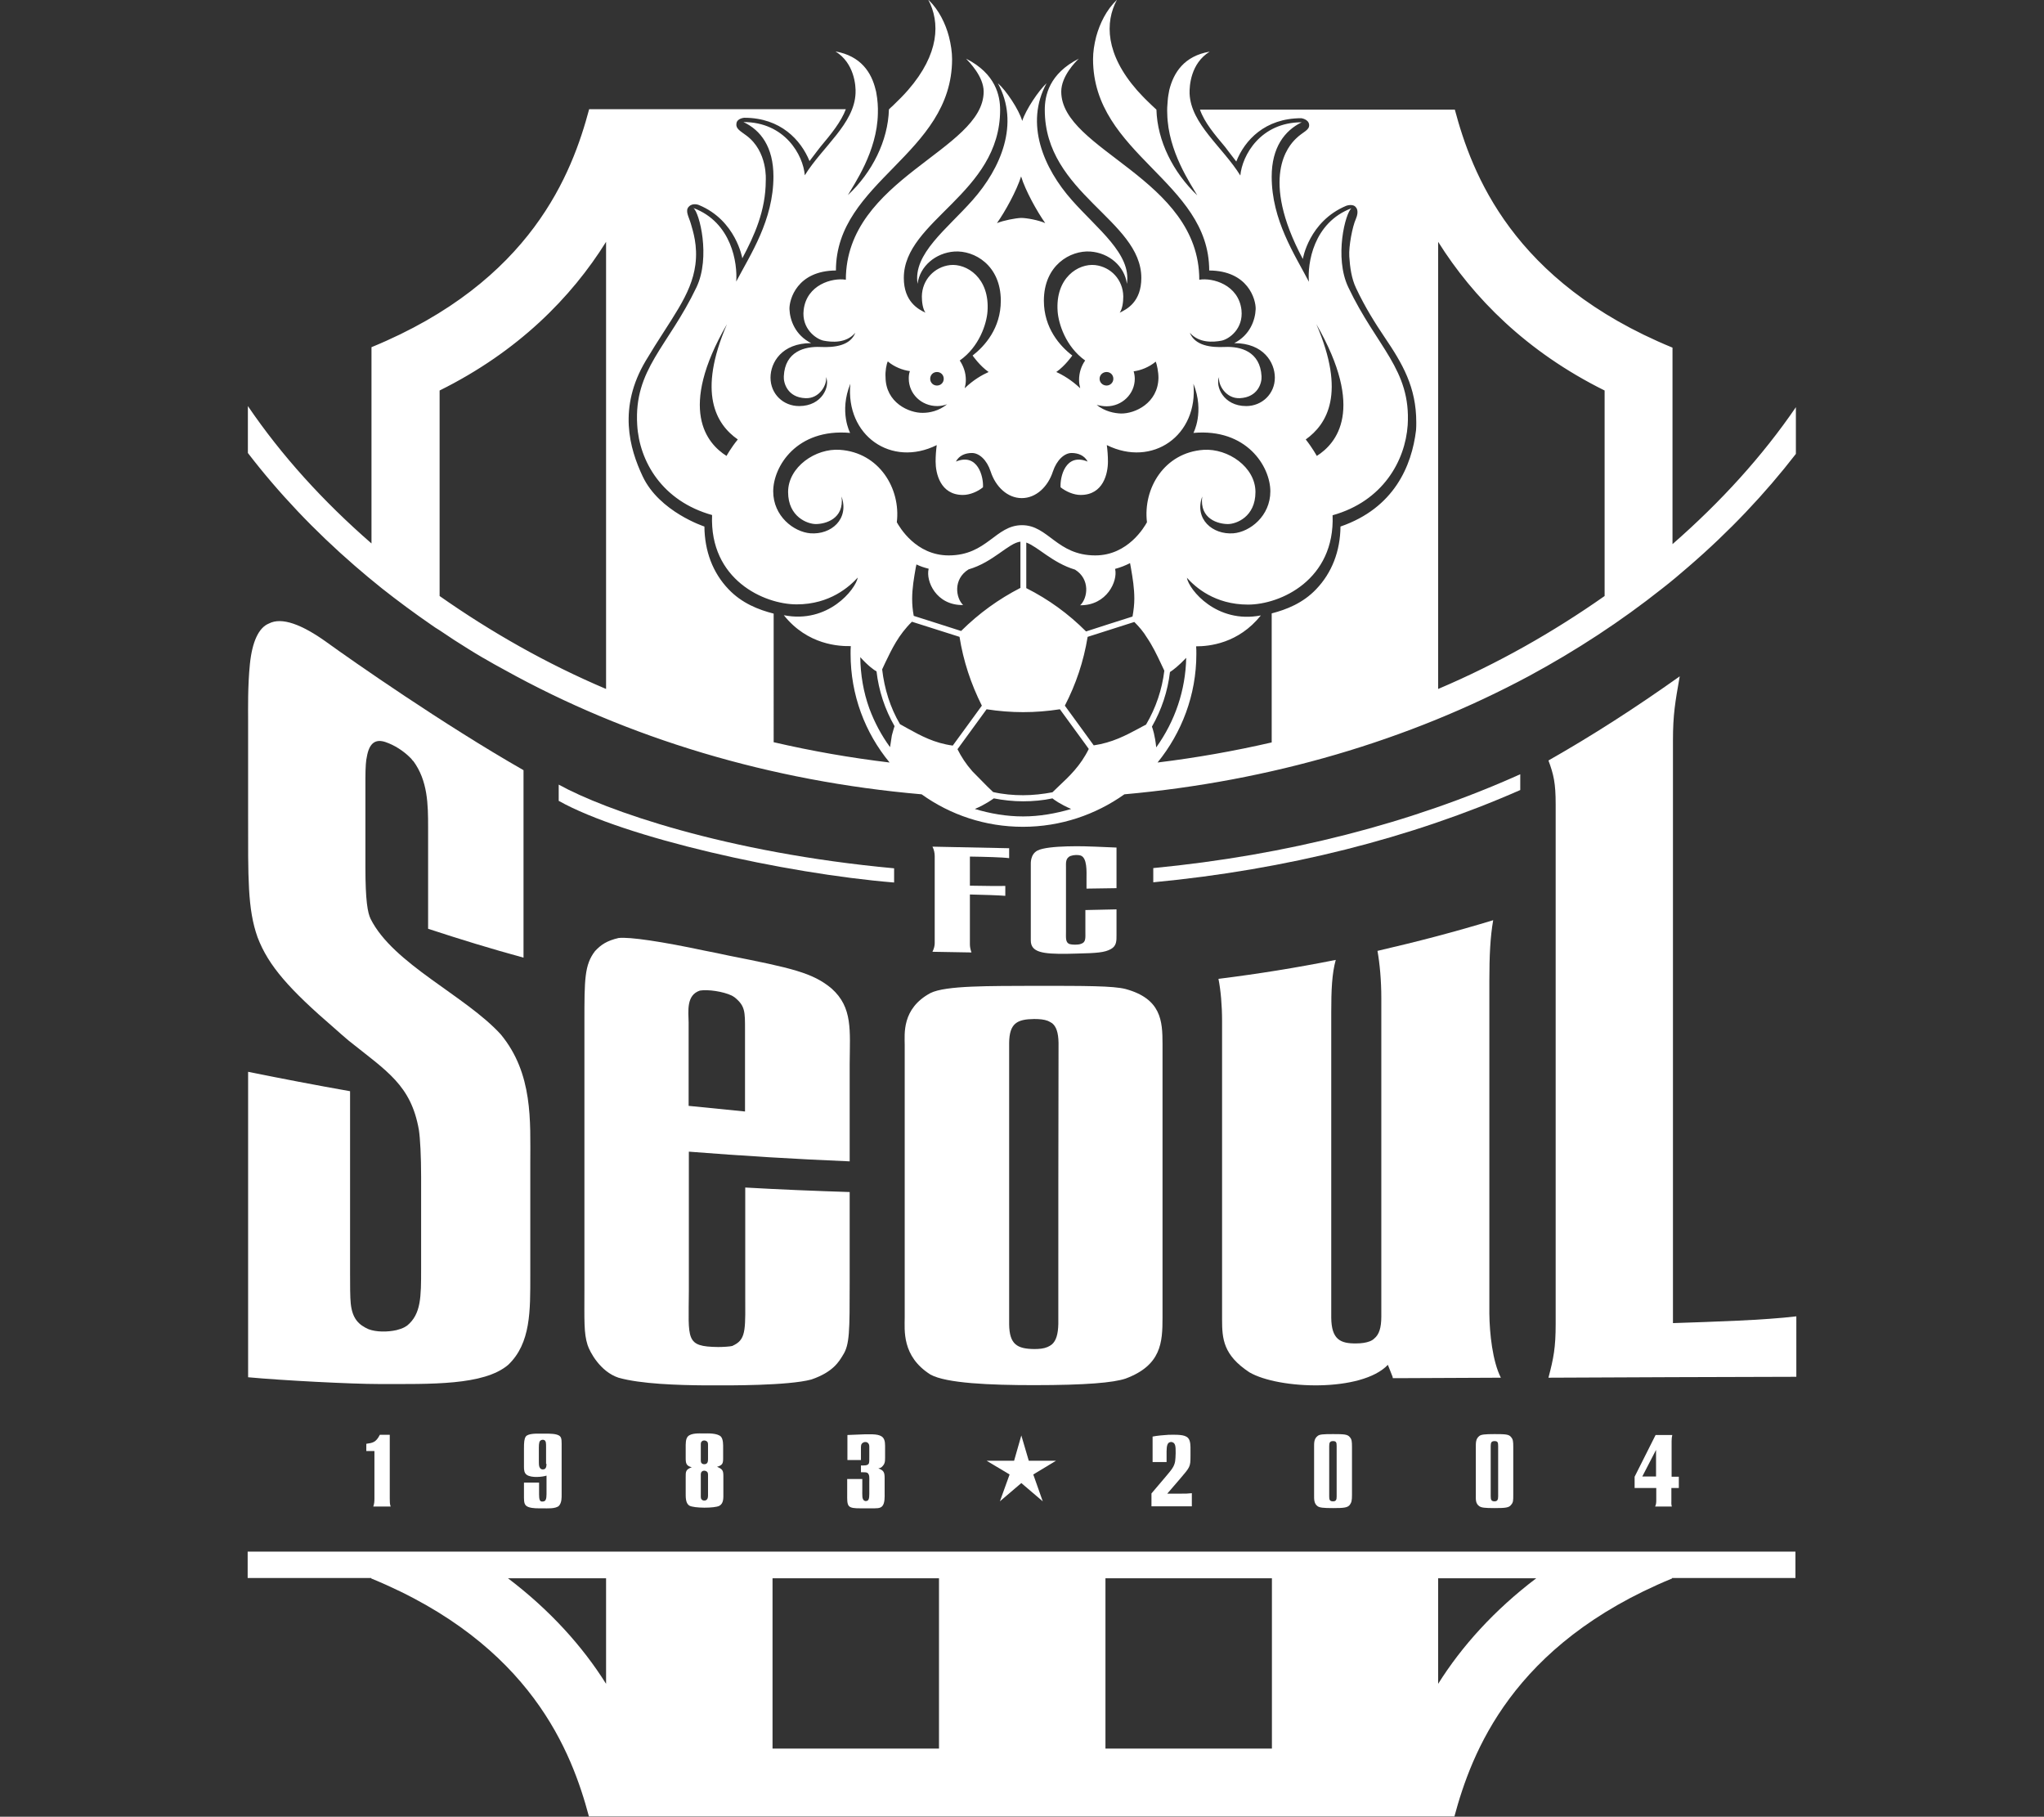 <?xml version="1.0" encoding="utf-8"?>
<!-- Generator: Adobe Illustrator 22.0.1, SVG Export Plug-In . SVG Version: 6.00 Build 0)  -->
<svg version="1.1" id="레이어_1" xmlns="http://www.w3.org/2000/svg" xmlns:xlink="http://www.w3.org/1999/xlink" x="0px"
	 y="0px" viewBox="0 0 906.2 805.3" style="enable-background:new 0 0 906.2 805.3;" xml:space="preserve">
<rect x="0" y="0" width="906.2" height="805.3" fill="#333333" stroke="none"/>
<style type="text/css">
	.st0{fill:#FFFFFF;}
</style>
<title>자산 1</title>
<g>
	<path class="st0" d="M413.4,421.9l17.3,0.3c-0.5-1.4-0.7-2.6-0.7-3.7v-22c5.4,0.1,13.7,0.4,15.7,0.6v-4.4c-2,0.1-10.3,0-15.7-0.1
		v-12.9c6.7,0.1,14.5,0.3,17.4,0.7V376l-34-0.7c0.7,1.3,1,2.9,1,4.2v38.6C414.4,419.2,414.1,420.5,413.4,421.9z"/>
	<path class="st0" d="M481.6,393.9l13.4-0.2v-18l-9.5-0.4c-3.9-0.2-20.7-0.7-25.5,1.7c-3.3,1.7-3,5.8-3,6.4v33.5
		c0,5.3,5.4,6,15.9,5.9l4.2-0.1c9.4-0.2,12.7-0.5,15.4-2c2.6-1.4,2.5-3.8,2.5-6.2v-11.4l-13.8,0.3v9.3c0,3.2,0.3,5-2,5.7
		c-1.2,0.5-4,0.4-4.9,0.1c-2-0.6-1.7-2.8-1.7-5.5v-28.5c0-1.9-0.3-4.2,2.1-5.1c1.4-0.5,3.3-0.5,4.3-0.2c3.1,0.9,2.7,7.4,2.7,10.2
		V393.9z"/>
	<path class="st0" d="M674,343.2c-48.2,21.7-103.5,35.9-162.7,41.6v6.3c59.1-5.6,114.3-19.6,162.7-40.9V343.2z"/>
	<path class="st0" d="M165.5,667.8h7.7c-0.4-1.1-0.4-2-0.4-3.5v-28.3h-4.4c-1.7,3.4-3.2,3.6-6,4v3.2h3.6v21.1
		C166,665.8,165.9,666.6,165.5,667.8z"/>
	<path class="st0" d="M248.3,636.7c-1.2-1.3-5-1.2-6.4-1.2h-2.3c-1.2,0-5.5-0.2-6.5,1.3c-0.7,1-0.8,2.7-0.8,5.2v8.3
		c0,1.3,0.1,2.7,1.3,3.5c2.1,1.4,6.9,0.9,8.7,0.3v6.8c0,1.9,0.1,4-0.9,4.5c-0.7,0.3-1.3,0.2-1.6,0.1c-0.9-0.5-0.8-2.3-0.8-4.9v-3.4
		h-6.7v5c0,2.5-0.1,4.1,0.8,5.1c1.1,1.2,4.1,1.3,5.6,1.3h2.1c1.6,0,5.5,0.3,7-1.1c1.3-1.4,1.2-3.8,1.2-5.1v-20.5
		C249,639,249.1,637.5,248.3,636.7z M242.3,648.9c0,1.6-0.5,2.3-1.2,2.4c-0.9,0.2-1.8-0.1-2.1-1.6c-0.1-0.3-0.1-2.2-0.1-2.8v-5.2
		c0-2,0.2-3,1-3.3c0.3-0.2,1-0.3,1.5,0c0.7,0.5,0.7,1.3,0.7,3.3V648.9z"/>
	<path class="st0" d="M304,654.9v6.8c0,1.9-0.1,4.6,1.6,5.7c2.1,1.2,11.2,1.2,13.3,0.1c2-1.1,1.8-3.5,1.8-5.7v-7.5
		c0-2.5-0.4-3.1-2.8-4.1c2.4-0.7,2.7-1.5,2.7-3.7v-4.6c0-1.3,0.1-3.9-1-5.1c-1.6-1.6-6-1.4-7-1.4h-1c-1.7,0-5.1-0.2-6.6,1.3
		c-1.1,1.1-1,3.5-1,5.1v4.5c0,2.3,0.2,3.5,2.7,4.1C303.9,651.4,304,652.4,304,654.9z M311.3,638.8c0.3-0.3,1.2-0.4,1.7-0.1
		c0.9,0.4,0.9,1.1,0.9,1.9v5.9c0,1,0,2-0.9,2.4c-0.3,0.2-1.2,0.2-1.5,0c-0.9-0.4-0.8-1.2-0.8-2.3v-6
		C310.7,640,310.6,639.3,311.3,638.8z M311.3,652.2c0.3-0.3,1.2-0.4,1.7-0.1c0.9,0.4,0.9,1.1,0.9,1.9v8.6c0,0.9,0,1.9-0.9,2.4
		c-0.3,0.2-1.2,0.2-1.5,0c-0.9-0.5-0.8-1.2-0.8-2.3v-8.7C310.7,653.5,310.6,652.7,311.3,652.2z"/>
	<path class="st0" d="M392.4,646.1v-3.7c0-2.1,0.1-3.9-0.9-5.1c-1.5-1.8-5.1-1.5-8.3-1.5c-0.8,0-7.5,0.3-7.5,0.3v11.1h6v-4.9
		c0-1.4-0.1-2.3,1.1-2.9c0.5-0.3,1.4-0.2,1.7,0c0.8,0.5,0.9,1.2,0.9,2v3.8c0,2.1,0.1,3.3-0.4,3.8c-0.6,0.7-2.1,0.6-3.3,0.6v3
		c1.6,0,2.4,0,2.9,0.3c1,0.8,0.8,2.2,0.8,4.1v3.6c0,2.3,0.1,4.1-0.8,4.6c-0.6,0.3-1.1,0.2-1.4,0c-1.1-0.6-0.9-2.4-0.9-4.8v-4.8h-6.7
		v6.8c0,2.1-0.1,4.1,0.7,5.1c0.8,1,2.7,1.1,5,1.1h4.7c2.8,0,4.1,0.1,5.1-0.9c1.3-1.3,1.1-4.6,1.1-5.7v-6.8c0-2.6-0.4-3.4-2.8-4.3
		c0.6-0.1,1.3-0.3,1.7-0.8C392.3,648.9,392.4,648,392.4,646.1z"/>
	<path class="st0" d="M528.3,661.9c-1.8,0.2-2.6,0.2-4.9,0.2h-5.9l5.6-6.5c4.5-5.3,4.7-5.3,4.7-10.2v-2.6c0-1.5,0.1-4.2-1.1-5.4
		c-1.5-1.6-5-1.4-8.5-1.4c-1.8,0.1-5.4,0.4-7.2,0.8v11.3h6.2V645c0-2.2-0.1-4.7,1-5.5c0.5-0.3,1.1-0.4,1.6-0.2
		c0.8,0.3,1,0.8,1.2,1.4c0.4,1.3,0.2,5.7,0,7c-0.4,2.5-1.7,3.9-4.3,7l-6.2,7.3v5.7h17.9V661.9z"/>
	<path class="st0" d="M584.2,636.5c-1.7,1.3-1.6,3.1-1.6,5.1v21.1c0,1.9-0.1,3.8,1.6,5c0.9,0.6,2.4,0.8,6.8,0.8
		c4.9,0,6.4-0.2,7.4-1.4c0.8-1.1,1-1.9,1-4.5v-21.1c0-2.6-0.1-3.5-1-4.5c-1-1.2-2.5-1.3-7.4-1.3
		C586.6,635.7,585.1,635.8,584.2,636.5z M592.6,641v22.3c0,1.4-0.2,2.2-1.6,2.2c-1.5,0-1.7-0.7-1.7-2.2V641c0-1.5,0.3-2.2,1.7-2.2
		C592.4,638.8,592.6,639.4,592.6,641z"/>
	<path class="st0" d="M662.6,668.5c4.9,0,6.4-0.2,7.3-1.4c1-1.1,1-1.9,1-4.5v-21.1c0-2.6-0.1-3.5-1-4.5c-0.9-1.2-2.5-1.3-7.3-1.3
		c-4.4,0-5.9,0.2-6.7,0.8c-1.7,1.3-1.6,3.1-1.6,5.1v21.1c0,1.9-0.2,3.8,1.6,5C656.8,668.3,658.2,668.5,662.6,668.5z M660.9,641
		c0-1.5,0.3-2.2,1.7-2.2c1.4,0,1.6,0.6,1.6,2.2v22.3c0,1.4-0.3,2.2-1.6,2.2c-1.4,0-1.7-0.7-1.7-2.2V641z"/>
	<path class="st0" d="M744.3,659.6v-5h-3.2v-15.8c0-1.1,0.1-1.8,0.3-2.7H734l-9.3,18.5v5h9.6v5.5c0,1-0.1,1.9-0.5,2.7h7.4
		c-0.3-1-0.2-1.8-0.2-2.6v-5.6H744.3z M734.2,654.5h-6.1l6.1-11.8V654.5z"/>
	<polygon class="st0" points="456.1,647.5 452.8,636.3 449.6,647.5 437.4,647.5 447.6,653.6 443.3,665.5 452.8,657.4 462.3,665.5 
		458.1,653.6 468.2,647.5 	"/>
	<path class="st0" d="M109.8,696.5v3h54.8v0.2c71.1,29.2,89,77.4,96.5,105.5h383.7c7.6-28.1,25.4-76.2,96.5-105.5v-0.2h54.7v-3v-8.7
		H109.8V696.5z M637.6,699.6h43.5c-18.6,14.1-33.1,30.2-43.5,46.8V699.6z M490.1,699.6h73.8v75.5h-73.8V699.6z M342.5,699.6h73.8
		v75.5h-73.8V699.6z M268.7,699.6v46.8c-10.4-16.6-24.9-32.7-43.5-46.8H268.7z"/>
	<path class="st0" d="M598.2,113.7c0.3,4.8,1,9.8,3,14c4.1,8.7,8.5,15.6,12.6,21.7c8,11.8,14.1,22.2,14.1,37.8c0,1.1,0,2.3-0.1,3.5
		c-1.9,15.8-9.7,34.5-33.5,42.7c-0.1,10.9-3.8,20.5-10.8,27.8c-5.8,6.1-13.1,9-19.7,10.7v57.2c-16.5,3.8-33.4,6.8-50.6,8.9
		c10.7-13.2,17.2-29.9,17.2-48.1c0-1.1,0-2.3-0.1-3.4c5.7,0,18.7-1.2,28.7-13.7c-19.6,3.8-31.9-11.4-32.8-16.7
		c3.7,4.1,12.3,11.9,27.1,11.9c14.4,0,38.6-11,37.5-39.6c22.2-6.2,32.2-24,33.3-40c1.5-24.6-13.7-34.5-26.3-61
		c-6.4-13.3-1.3-33.2,1.4-35.1c-17,6.4-19.6,24.6-18.9,32.6c-6.3-12.1-16.5-27.3-16.5-46.6c0-12.9,5.7-20.4,13.3-24.1
		c-18.3,0-26.4,14.7-27.2,23.6c-7.9-12.7-21.9-22.8-22.5-36.3c-0.1-3.5,0.5-13.4,8.9-18.6c-11.3,1.9-16,9.3-17.9,17
		c-0.3,1.6-0.6,3.1-0.7,4.7c-0.2,2-0.3,4-0.2,5.8c0.3,16.8,10.6,31.4,13.3,36.2c-10.7-10.2-17.7-24.1-18.1-38
		c-1.4-1.3-2.7-2.5-3.9-3.7c-1.7-1.6-3.2-3.3-4.7-4.9c-14-16-14.3-30.1-8.9-40.1c0,0-0.1,0.1-0.1,0.1c-4.6,4.4-7.5,10.4-9.1,16.2
		c-0.9,3.5-1.4,6.9-1.4,10c0,42.3,51.5,54.2,51.5,93.7c17.2,0.1,20.7,12.8,20.6,17.1c-0.2,4.9-2.5,11.5-9.5,15.1
		c13,0,18,8.6,18,15.3c0,7.2-5.7,12.6-12.7,12.6c-10.2,0-13.8-8.9-12-12.9c-0.6,3.4,3,9.7,9.2,9.4c8-0.4,9.8-6.8,9.6-9.7
		c-0.6-11.1-9.4-13.3-16.2-13c-6.4,0.3-13.3-0.6-15.6-6.3c4.1,4.7,10.5,4.2,14.1,3.5c3.3-0.7,9.7-5.2,8.8-13.6
		c-1.3-11.2-12.8-14.4-18.7-13.4c0-45-61.2-57.3-61.2-83.4c0-6.8,6.3-13.2,7.8-14.6c-13.2,6.7-15.1,16.4-15.1,22.7
		c0,37.1,42.8,48.8,42.8,74.5c0,10.6-6.4,13.9-9.6,15.4c1.2-1.6,1.6-4.7,1.6-7.2c-0.1-7.4-5.5-13.1-12.5-13.9
		c-7.4-0.8-17.7,5.6-16.6,20.6c0.4,5.3,3.5,15.5,12.2,21.7c-1.7,2.4-2.7,5.4-2.7,8.6c0,1.3,0.2,2.5,0.5,3.7
		c-3.8-3.6-7.7-5.9-10.6-7.2c4-2.8,7.1-7.3,7.1-7.3c-5.5-4.2-12.6-12.2-12.6-24.3c0-15.7,11.7-22.4,20.6-21.8
		c8.3,0.6,15.2,6.5,16.2,14.3c2.1-13.2-13-24.2-24.4-37.1c-12.5-14.1-21-33.9-11.2-51.8c-3.5,3.2-9.2,11.7-10.8,16.7
		c-1.5-5.1-7.2-13.6-10.8-16.7c9.8,17.9,1.3,37.7-11.2,51.8c-11.4,12.9-26.5,23.8-24.4,37.1c1-7.8,8-13.7,16.3-14.3
		c8.9-0.6,20.6,6.1,20.6,21.8c0,12.2-7.1,20.1-12.5,24.3c0,0,3.1,4.5,7.1,7.3c-2.9,1.3-6.8,3.5-10.6,7.2c0.3-1.2,0.5-2.4,0.5-3.7
		c0-3.3-1.1-6.2-2.7-8.6c8.7-6.1,11.9-16.3,12.3-21.7c1.1-15-9.3-21.4-16.6-20.6c-6.9,0.8-12.4,6.5-12.5,13.9c0,2.4,0.4,5.6,1.6,7.2
		c-3.2-1.5-9.6-4.9-9.6-15.4c0-25.6,42.7-37.3,42.7-74.5c0-6.2-1.9-16-15.1-22.7c1.4,1.5,7.8,7.9,7.8,14.6
		c0,26.1-61.1,38.4-61.1,83.4c-6-1-17.4,2.2-18.7,13.4c-1,8.3,5.5,12.9,8.8,13.6c3.6,0.7,10,1.3,14.1-3.5c-2.2,5.7-9.1,6.6-15.5,6.3
		c-6.8-0.3-15.7,1.9-16.2,13c-0.2,2.9,1.6,9.4,9.6,9.7c6.2,0.3,9.7-6,9.1-9.4c1.9,4.1-1.7,12.9-11.9,12.9c-7.1,0-12.7-5.4-12.7-12.6
		c0-6.7,5-15.3,18-15.3c-7.1-3.6-9.4-10.2-9.6-15.1c-0.1-4.3,3.4-17,20.6-17.1c0-39.6,51.5-51.4,51.5-93.7c0-3-0.5-6.5-1.4-10
		c-1.5-5.7-4.4-11.7-8.9-16.1c-0.1-0.1-0.2-0.2-0.3-0.3c5.4,10.1,5,24.1-8.9,40.1c-2,2.3-4.3,4.6-6.8,7c-0.6,0.5-1.1,1-1.7,1.6
		c-0.4,13.9-7.4,27.9-18.2,38c2.7-4.8,13-19.3,13.3-36.2c0.1-2.8-0.1-6-0.7-9.2c-0.1-0.4-0.1-0.8-0.3-1.3c-1.8-7.6-6.5-15-17.8-17
		c8.3,5.1,9.1,15.1,8.9,18.6c-0.6,13.5-14.6,23.6-22.5,36.3c-0.7-8.9-8.8-23.6-27.2-23.6c7.7,3.6,13.3,11.1,13.3,24.1
		c0,19.4-10.2,34.6-16.5,46.6c0.6-8-1.9-26.2-19-32.6c2.7,1.9,7.7,21.8,1.4,35.1c-12.6,26.4-27.8,36.3-26.3,61
		c0.9,16.1,11,33.8,33.2,40c-1.2,28.6,23,39.6,37.5,39.6c14.8,0,23.4-7.9,27.1-11.9c-1,5.3-13.2,20.6-32.8,16.7
		c10.6,13.3,24.7,13.8,29.7,13.7c-0.1,1.1-0.1,2.3-0.1,3.4c0,18.3,6.4,35,17.3,48.2c-17.5-2.1-34.6-5.1-51.4-9V272
		c-6.7-1.7-14.1-4.6-20-10.8c-7-7.3-10.6-16.9-10.7-27.8c0,0-20-6.5-27.4-22.3c-5.8-12.3-11-30.4,1.4-51.2
		c11.2-18.8,20.2-28.9,22-42.6c1.1-8.5-1.1-14.9-2-18.1c-0.9-3.1-2.7-5.8-0.9-7.6c1.8-1.9,4.5-0.7,4.5-0.7
		c16.4,6.8,19.2,23.6,19.2,23.6c5.3-10,10.4-21.1,10.4-34.5c0,0,1-12.9-8.7-20c-2.7-2-4.7-3-4.3-5.3c0.3-2.3,3.5-2.5,3.5-2.5
		c16.1,0,25.1,9.9,28.9,19.2c2.4-3.2,4.9-6.4,4.9-6.4c4.7-5.6,9.1-11,11.2-16.6H261.2c-7.5,28.1-25.4,76.3-96.5,105.5v87
		c-21.5-18.7-39.9-39-54.8-60.9v20.8c13.6,17.7,29.5,34.5,47.4,50c3.9,3.4,7.9,6.7,12,10c7.1,5.6,14.4,11,21.8,16.1
		c1.2,0.9,2.5,1.7,3.8,2.5c2.1,1.4,4.2,2.8,6.3,4.2c4.1,2.6,8.3,5.3,12.6,7.8c0.3,0.2,0.6,0.3,0.9,0.5c2.9,1.7,5.9,3.4,8.9,5
		c54.7,30.4,118,49.4,185,55.2c12.7,9.1,28.2,14.4,44.9,14.4c16.8,0,32.3-5.4,45-14.4c64.7-5.8,126-23.8,179.5-52.5
		c20.9-11.3,40.6-24.2,58.9-38.7c4-3.1,7.9-6.4,11.7-9.7c18-15.5,33.9-32.3,47.6-50v-20.7c-14.9,21.8-33.3,42-54.7,60.7v-87.1
		c-71.1-29.2-89-77.4-96.5-105.5H532c2,5.7,6.5,11,11.2,16.6c0,0,2.4,3.2,4.9,6.4c3.7-9.4,12.7-19.2,28.8-19.2c0,0,3.3,0.4,3.5,2.9
		c0.2,2.5-2.8,3.1-5.9,6.2c-3.1,3-16.2,17.1,3.1,53.3c0,0,2.7-16.7,19.3-23.6c0,0,3.1-1.1,4.3,0.8c0,0,1.5,1.4-0.1,5.1
		C599.6,100.4,597.9,109.2,598.2,113.7z M637.6,107.2c15.5,24.7,39.1,48.7,73.8,65.9v91.1c-22.8,16-47.4,30-73.8,41.2V107.2z
		 M583.6,143.7c21.8,37.9,8.9,52.9,0.2,58.4c0,0-1.9-3.5-4.9-7.3C588.4,188,596.8,174.3,583.6,143.7z M322.1,202.1
		c-8.7-5.5-21.7-20.5,0.2-58.4c-13.2,30.6-4.8,44.4,4.8,51.1C324,198.6,322.1,202.1,322.1,202.1z M402.4,322.9l-3.4-1.9
		c-4.3-7.3-6.9-15.6-7.9-24.3c0.1-0.3,1.4-3,1.4-3c2.9-6,5.8-12.2,11.8-18.1c0.7,0.2,20.5,6.5,21.1,6.7c1.7,10.7,5,20.7,9.9,30.5
		c-0.3,0.5-12.5,17.1-12.9,17.7C414.2,329.4,408.2,326.1,402.4,322.9z M427,268.2c-3.3-3.2-4.5-11.5,2.4-15.8
		c11-3.2,17.7-11.7,23-12.3c0,4.4,0,20,0,20.5c-9.7,5-18.3,11.2-26.3,19.1c-0.5-0.2-20.4-6.5-21-6.7c-0.5-2.6-0.7-5.1-0.7-7.5
		c0-4.8,0.8-9.3,1.6-13.9l0.3-1.4c1.6,0.8,3.4,1.4,5.4,1.9c0,0,0,0.1,0,0.1C410.4,257.5,415,268.4,427,268.2z M453.6,361.9
		c-7.3,0-14.4-1.2-21.4-3.3c4.9-2.1,7.8-4.3,8.4-4.7c4.1,0.8,8.5,1.3,13,1.3c4.4,0,8.8-0.4,13-1.3c0.6,0.5,3.4,2.6,8.3,4.7
		C468.1,360.6,460.9,361.9,453.6,361.9z M469.3,348.6c0,0-2.7,2.6-2.7,2.6c-4.2,0.8-8.7,1.3-13,1.3c-4.4,0-8.9-0.4-13.3-1.4
		c-0.3-0.3-2.5-2.4-2.5-2.4l-6.7-6.8c-2.9-3.3-4.9-6.4-6.6-9.8c0.4-0.6,12.6-17.2,12.9-17.7c10.9,1.7,21.5,1.7,32.5,0
		c0.4,0.5,11.3,15.5,11.3,15.5s1.1,1.5,1.5,2.1C479,339.5,474.1,344.1,469.3,348.6z M494.4,252.3c0,0,0-0.1-0.1-0.1
		c2.6-0.7,4.8-1.6,6.7-2.6c0.2,0.9,0.4,2.2,0.4,2.2c0.8,4.6,1.5,8.9,1.5,13.6c0,2.5-0.3,5.1-0.8,7.9c-0.7,0.2-20.1,6.4-20.6,6.6
		c-7.9-7.9-16.6-14.2-26.5-19.2c0-0.5,0-15.4,0-20.2c5.1,1.8,11.6,9,21.6,12c6.8,4.2,5.7,12.6,2.3,15.8
		C490.8,268.4,495.6,257.5,494.4,252.3z M504.9,322.9c-5.8,3.1-11.8,6.3-20,7.5c-0.3-0.5-11.9-16.3-12.8-17.6
		c4.9-9.5,8.3-19.5,10.1-30.5c0.6-0.2,20-6.4,20.7-6.6c2.1,2.1,4,4.3,5.5,6.8c2.6,3.8,4.5,7.8,6.2,11.4c0,0,1.6,3.4,1.6,3.4
		c-1,8.3-3.7,16.4-8.1,23.9C508,321.2,504.9,322.9,504.9,322.9z M512.6,331.3c-0.5-5.2-1.6-8.5-1.9-9.2c4.3-7.5,7-15.7,8-24.2
		c1.3-0.8,4-2.9,7.2-6.3C525.6,305.9,521,319.6,512.6,331.3z M490.6,164.9c1.7,0,3,1.3,3,3s-1.4,3-3,3c-1.7,0-3.1-1.3-3.1-3
		S488.9,164.9,490.6,164.9z M490.6,180.1c6.9,0,12.5-5.5,12.5-12.2c0-1.1-0.2-2.3-0.5-3.3c3.1-0.4,6.8-1.8,9.8-4.3
		c0.5,1.2,1.2,4.5,1.2,7.2c-0.2,11.2-10.4,15.9-16.6,15.8c-3-0.1-7.1-0.9-10.8-3.8C487.6,179.8,489,180.1,490.6,180.1z M442,98.9
		c3.6-5.1,8.7-14.3,10.7-20.7c1.9,6.3,7.1,15.6,10.7,20.7c-2.9-1.3-8.2-2.3-10.7-2.3C450.2,96.7,444.9,97.7,442,98.9z M415.4,164.9
		c1.7,0,3,1.3,3,3s-1.3,3-3,3c-1.7,0-3-1.3-3-3S413.7,164.9,415.4,164.9z M393.6,160.2c2.8,2.4,6.6,3.9,9.8,4.3
		c-0.4,1.1-0.5,2.2-0.5,3.3c0,6.8,5.6,12.2,12.6,12.2c1.6,0,3-0.3,4.4-0.8c-3.7,3-7.8,3.8-10.8,3.8c-6.1,0.1-16.4-4.5-16.5-15.8
		C392.4,164.7,393,161.4,393.6,160.2z M372.4,199.4c-10.8-0.8-23,7.6-23,18.7c0,11.1,8.7,14.2,12.3,14.2c4.1,0,12.7-2.2,11.4-12.2
		c3.5,10-4.6,17-13.8,16.3c-7.4-0.6-16.5-7.6-16.5-18.6c0-11,10.4-28,34.1-25.9c0,0-5-9.3,0.1-21.8c-2.2,23,18.2,37.2,38.3,27.2
		c-0.3,2.3-0.5,4.7-0.5,7.3c0,5.1,2,14.8,12.1,14.8c3.1,0,6.6-1.5,8.9-3.4c0.3-4.6-2.3-15.4-12-11.4c1.4-2.7,4.2-3.8,7.1-3.8
		c3.2,0,6.6,3,8.3,8.2c2.2,6.8,7.5,11.8,13.8,11.8c6.3,0,11.6-5,13.8-11.8c1.7-5.1,5.1-8.2,8.3-8.2c2.9,0,5.7,1.1,7.1,3.8
		c-9.8-4-12.3,6.8-12,11.4c2.4,1.9,5.8,3.4,8.9,3.4c10.1,0,12.1-9.6,12.1-14.8c0-2.6-0.2-5-0.5-7.3c20.2,10,40.6-4.2,38.4-27.2
		c5,12.5,0,21.8,0,21.8c23.6-2.1,34.1,14.9,34.1,25.9c0,10.9-9,18-16.4,18.6c-9.2,0.7-17.4-6.3-13.8-16.3
		c-1.3,10.1,7.3,12.2,11.4,12.2c3.6,0,12.2-3.1,12.2-14.2c0-11.1-12.2-19.4-23-18.7c-17.4,1.2-26.9,17.1-25.1,32.1
		c-1.1,2-8.4,14.7-22.9,14.7c-17.1,0-20.8-13.4-32.5-13.4c-11.8,0-15.5,13.4-32.5,13.4c-14.6,0-21.8-12.6-23-14.7
		C399.4,216.6,389.8,200.6,372.4,199.4z M385.4,314c-2.6-7.2-3.9-14.9-4-22.7c3.3,3.7,6.3,5.9,7.2,6.3c1,8.6,3.7,16.8,8,24.3
		c-0.2,0.4-1.2,4.1-1.2,4.1c0,0-0.5,3.2-0.8,5.2C390.8,326,387.7,320.2,385.4,314z M194.9,173.1c34.7-17.2,58.4-41.2,73.8-65.9
		v198.2c-26.4-11.2-51-25.2-73.8-41.2V173.1z"/>
	<path class="st0" d="M796.4,583.5c-14,1.7-36.8,2.4-54.7,3c0-35.3,0-94.1,0-137c0-43.2,0-84.7,0-121.3c0-11.5,1-17,3-28.4
		c-19.7,14-38.5,26.1-58.2,37.3c2.3,6.2,3.2,10,3.2,19.4c0,30.1,0,66,0,104.1c0,38.3,0,93.5,0,126.3c0,10.4-0.9,15.1-3.2,23.8
		c32.2-0.2,77.9-0.3,109.9-0.4C796.4,601.8,796.4,593.1,796.4,583.5z"/>
	<path class="st0" d="M183.2,337.3c6.5,8.8,6.6,19.4,6.6,29.4c0,14.6,0,29.3,0,45c14.3,4.7,28,8.9,42.3,12.8c0-32.5,0-60.9,0-83.1
		c-35.7-20.4-75.9-48.5-87.1-56.6c-11.1-8-20.1-11.4-25.8-8.4c-4.5,1.8-7.4,8.1-8.4,17.9c-1,9.8-0.8,20.1-0.8,24.7
		c0,15.3,0,26.5,0,42.4c0,27.6-0.3,41.5,4.2,54.1c4.8,12.6,14,23,34.2,40.4c2.1,1.9,4.1,3.6,6.2,5.4c17,13.6,27.6,19.7,31.1,39.5
		c0.6,3.8,1,12,1,20.7c0,8,0,33.4,0,41c0,12.4,0,20-6.2,25.1c-0.7,0.5-1.6,1-2.7,1.4c-0.6,0.2-1.3,0.4-2,0.6c-4,0.9-9,0.9-12.4-0.4
		c-4.3-1.9-7.2-4.6-7.9-11.4c-0.3-2.6-0.3-8.5-0.3-13.5c0-19.9,0-58.4,0-80.6c-15.3-2.7-29.9-5.5-45.2-8.6c0,45.6,0,103.5,0,135.4
		c15,1.4,45.7,3,58,3c23,0,46.5,0.7,57.3-8.5c10.1-9.6,9.8-24.1,9.8-39.8c0-10.4,0-38.7,0-49.6c0-18.6,1.3-39.7-13.1-57.1
		c-15.7-17.2-47.7-31.2-57.7-51.2c-1.3-2.7-2.3-8-2.3-22.9c0-13.8,0-26.5,0-39.3c0-5.2,0.3-8.4,0.6-9.4c1.1-6.8,4.2-8.1,8.2-6.8
		c4.2,1.4,8,4,10.6,6.5c0.7,0.6,1.2,1.2,1.7,1.9C183.1,337.2,183.1,337.3,183.2,337.3z"/>
	<path class="st0" d="M373.7,600.7c3-4.6,3-10.6,3-32.2c0-7.4,0-32.5,0-40.1c-15.6-0.5-30.6-1.1-46.3-2c0,9.9,0,37.1,0,46.5
		c0,15.5,0.6,20.4-4.7,23.2c-0.2,0.1-0.4,0.2-0.6,0.3c-0.1,0-0.2,0.1-0.3,0.2c-1,0.3-4.3,0.5-6.4,0.5c-14.7-0.2-13.1-3.1-13-24.9
		c0-14.3,0-46.7,0-61.7c24.2,1.9,47.3,3.3,71.3,4.3c0-14.9,0-29.1,0-43.1c0.1-15,1.4-25.1-8-33.5c-8.3-7-17.8-9.1-45.6-14.6
		c-3.6-0.8-7.1-1.5-10.7-2.2c-18.8-4-33.4-6.2-38.2-5.6c-5.1,1.2-7.7,2.9-10.4,5.8c-4.7,6.1-4.7,12.6-4.7,31.3
		c0,34.1,0,86.6,0,118.7c0,13.8-0.3,19.3,1.4,24.6c1,3.1,5.6,11.8,13.7,14.5c9.9,2.8,26.3,3.3,38.5,3.4c1.7,0,3.4,0,5,0
		c4.4,0,31.7,0.2,42-2.6C369.4,608.2,372,603.5,373.7,600.7z M305.3,490.2c0-12.8,0-24.8,0-36.9c-0.1-5.1-1.1-12.2,5-14.2
		c3.6-0.6,10.3,0.4,14.1,2.2c0.5,0.3,0.9,0.5,1.3,0.8c0,0,0,0,0,0c4.7,3.8,4.6,6.4,4.6,14.4c0,11.9,0,23.7,0,36.2L305.3,490.2z"/>
	<path class="st0" d="M515.4,584.1c0-34.1,0-88.9,0-121.4c0-10.2-0.6-20-16.4-24.3c-5.5-1.4-17.5-1.4-40.6-1.4
		c-19.4,0.1-39.1-0.2-45.9,3.2c-12.8,6.9-11.4,18.2-11.4,23c0,32.6,0,87,0,120.7c0,5.6-1.4,17.3,11.4,25.4c7,3.9,26.6,4.7,45.9,4.7
		c23.2,0,35.2-1.1,40.6-2.9C514.9,605.2,515.4,595,515.4,584.1z M469.2,586.9c-0.1,4.6-1,7.4-2.8,9c-0.6,0.5-1.3,0.9-2,1.2
		c-1.6,0.7-3.6,0.9-5.9,0.9c-7.5-0.1-11-2-11.1-11c0-35.2,0-91.5,0-124.7c0.1-8.8,3.6-10.5,11.1-10.6c2.4,0,4.4,0.2,6,0.8
		c0.7,0.3,1.4,0.7,2,1.1c1.8,1.5,2.7,4.1,2.8,8.6C469.2,495.6,469.2,551.9,469.2,586.9z"/>
	<path class="st0" d="M617.4,610.3c0,0.2,0.1,0.4,0.1,0.6c1.3,0,2.6,0,3.9,0c14.8-0.1,29.1-0.1,44-0.2c-3.7-7.3-5-19.6-5.1-28.4
		c0-40.5,0-104.5,0-147.4c0-11.2,0.4-19.6,1.7-27c-17.4,5.3-34,9.6-51.3,13.6c1,5.6,1.7,13,1.7,20.9c0,39.7,0,101.9,0,141.2
		c0,5-1,8-3.1,9.7c-0.6,0.6-1.3,1-2.1,1.3c-1.6,0.6-3.6,0.9-5.9,0.9c-6.9,0.1-11-1.6-11.1-11.4c0-37.9,0-98,0-135.4
		c0-9.8,0.3-17.1,2-23.2c-17.6,3.5-34.4,6.2-52,8.4c1,5,1.6,11.7,1.6,18.7c0,35.7,0,95,0,132.3c0,8.7,0.6,15.8,12.1,23.4
		c13,7.6,49.8,8.9,61.4-3.3C616.1,606.9,616.7,608.6,617.4,610.3z"/>
	<path class="st0" d="M396.4,384.9c-74.8-6.9-128.3-25.8-148.7-37.1v7.2c29.1,16.3,100,32.2,148.7,36.2V384.9z"/>
</g>
</svg>
